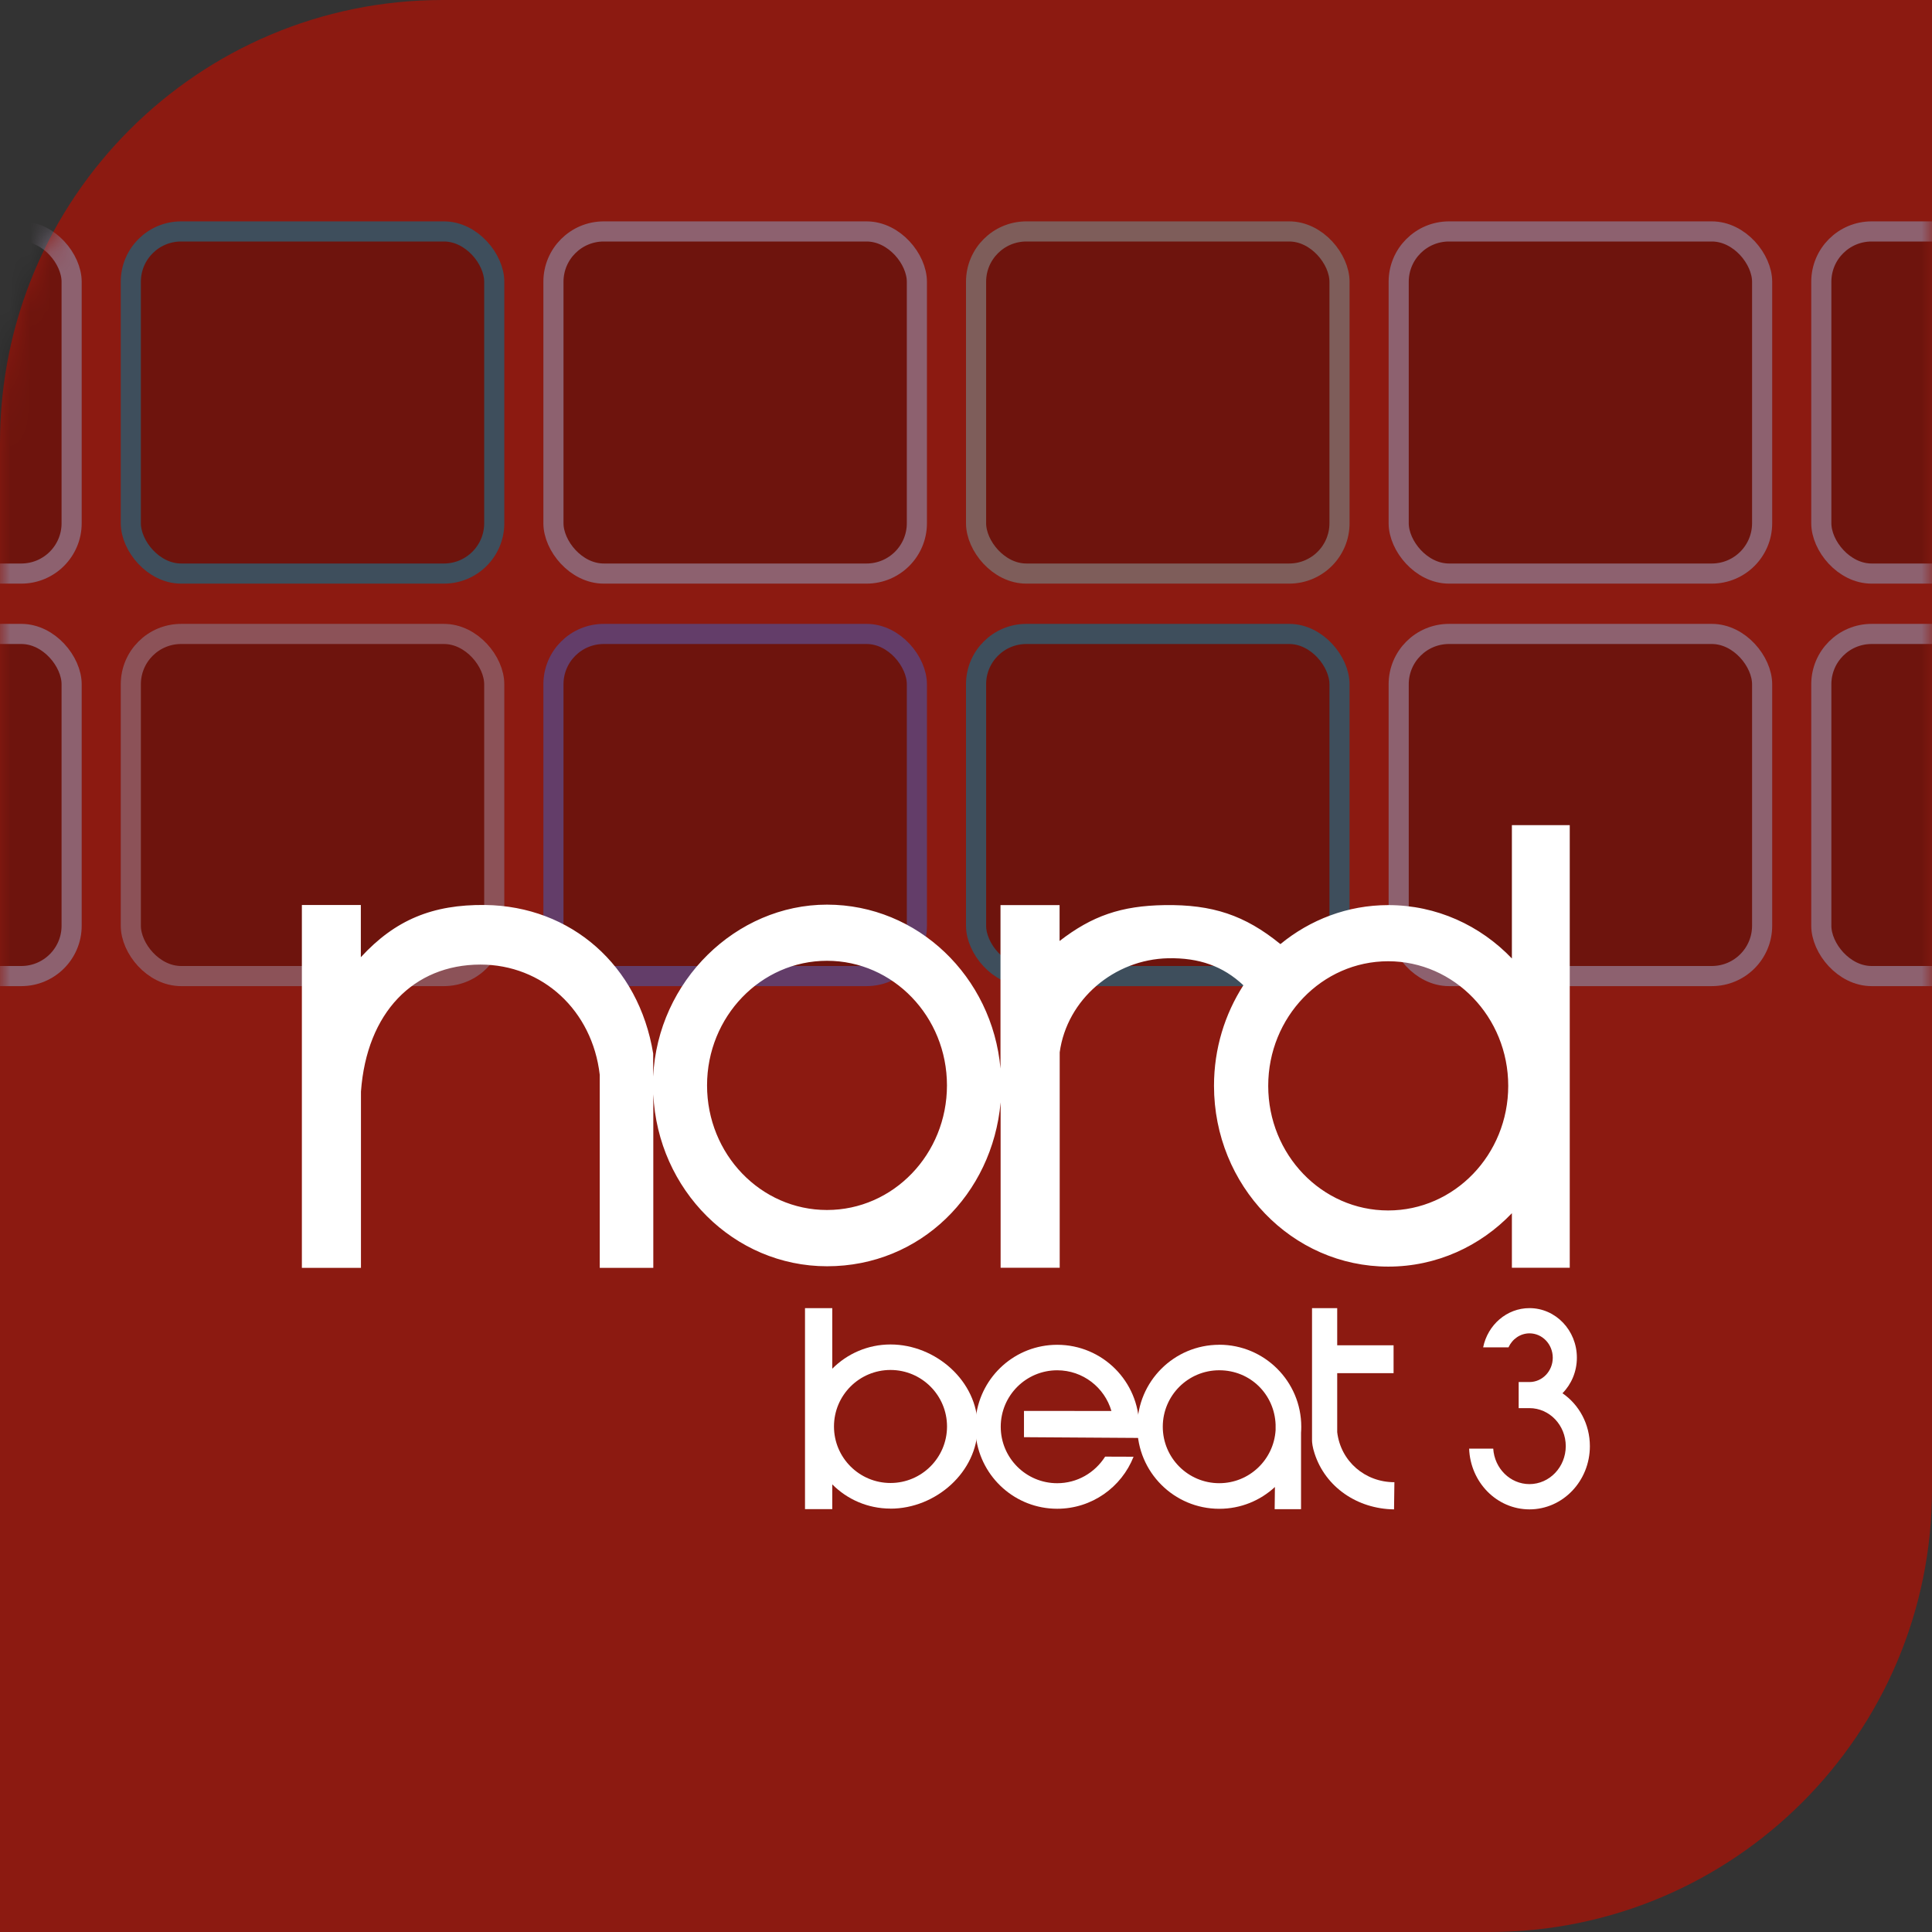 <svg width="96" height="96" viewBox="0 0 96 96" fill="none" xmlns="http://www.w3.org/2000/svg">
<rect x="0" y="0" width="96" height="96" fill="#333333" stroke="none"/>
<path d="M0 22C0 9.85 9.85 0 22 0H96V74C96 86.15 86.15 96 74 96H0V22Z" fill="#8C1A11"/>
<mask id="mask0_119_7511" style="mask-type:alpha" maskUnits="userSpaceOnUse" x="0" y="0" width="96" height="96">
<path d="M0 22C0 9.85 9.85 0 22 0H96V74C96 86.15 86.15 96 74 96H0V22Z" fill="#8C1A11"/>
</mask>
<g mask="url(#mask0_119_7511)">
<g opacity="0.71">
<rect x="6.5" y="11.5" width="18.059" height="17" rx="2.5" fill="black" fill-opacity="0.3" stroke="#1D637A"/>
<rect x="6" y="31" width="19.059" height="18" rx="3" fill="black" fill-opacity="0.3"/>
<rect x="6.5" y="31.5" width="18.059" height="17" rx="2.5" stroke="#B9C1E0" stroke-opacity="0.5"/>
<rect x="48.5" y="11.5" width="18.059" height="17" rx="2.5" fill="black" fill-opacity="0.3" stroke="#787878"/>
<rect x="48.5" y="31.5" width="18.059" height="17" rx="2.5" fill="black" fill-opacity="0.3" stroke="#1D637A"/>
<rect x="27.5" y="11.5" width="18.059" height="17" rx="2.5" fill="black" fill-opacity="0.3" stroke="#8D7D96"/>
<rect x="27.5" y="31.5" width="18.059" height="17" rx="2.5" fill="black" fill-opacity="0.3" stroke="#524A8D"/>
<rect x="69.5" y="11.5" width="18.059" height="17" rx="2.5" fill="black" fill-opacity="0.3" stroke="#8D7D96"/>
<rect x="90.5" y="11.5" width="18.059" height="17" rx="2.5" fill="black" fill-opacity="0.3" stroke="#8D7D96"/>
<rect x="-14.5" y="11.5" width="18.059" height="17" rx="2.5" fill="black" fill-opacity="0.3" stroke="#8D7D96"/>
<rect x="69.5" y="31.5" width="18.059" height="17" rx="2.5" fill="black" fill-opacity="0.3" stroke="#8D7D96"/>
<rect x="90.5" y="31.5" width="18.059" height="17" rx="2.5" fill="black" fill-opacity="0.3" stroke="#8D7D96"/>
<rect x="-14.5" y="31.5" width="18.059" height="17" rx="2.5" fill="black" fill-opacity="0.3" stroke="#8D7D96"/>
</g>
</g>
<path d="M75.125 41V47.626C73.555 45.985 71.384 44.974 68.983 44.974C66.956 44.974 65.099 45.7 63.623 46.912C61.855 45.471 60.241 44.939 57.867 44.974C55.713 45.008 54.27 45.505 52.65 46.757V44.974H49.714V53.098C49.306 48.53 45.605 44.951 41.093 44.951C36.582 44.951 32.677 48.741 32.456 53.498V52.349C31.74 47.969 28.38 45.025 24.105 44.968C21.5 44.939 19.638 45.705 17.93 47.563V44.968H15V63H17.936V54.241C18.222 50.308 20.552 47.935 23.869 47.929C26.964 47.929 29.432 50.211 29.801 53.406V63H32.462V54.373C32.682 59.129 36.461 62.92 41.099 62.92C45.737 62.92 49.312 59.341 49.72 54.773V62.994H52.656V52.286C53.019 49.662 55.355 47.672 58.048 47.615C59.585 47.586 60.775 48.009 61.783 48.958C60.863 50.388 60.323 52.103 60.323 53.95C60.323 58.912 64.201 62.937 68.983 62.937C71.384 62.937 73.555 61.925 75.125 60.284V62.994H78V41H75.125ZM41.093 60.124C37.799 60.124 35.133 57.351 35.133 53.932C35.133 50.514 37.805 47.741 41.093 47.741C44.382 47.741 47.054 50.514 47.054 53.932C47.054 57.351 44.388 60.124 41.093 60.124ZM68.977 60.147C65.683 60.147 63.017 57.374 63.017 53.955C63.017 50.536 65.689 47.764 68.977 47.764C72.266 47.764 74.943 50.536 74.943 53.955C74.943 57.374 72.271 60.147 68.977 60.147Z" fill="white"/>
<path d="M48.496 71.413C48.753 73.417 50.458 74.969 52.532 74.969C54.255 74.969 55.729 73.897 56.326 72.384L54.914 72.379C54.398 73.186 53.523 73.7 52.532 73.7C50.982 73.7 49.726 72.444 49.726 70.894C49.726 69.345 50.982 68.089 52.532 68.089C53.809 68.089 54.886 68.943 55.226 70.111H55.215L51.815 70.108H50.881V71.413L56.575 71.45C56.593 71.291 56.604 71.058 56.604 70.894C56.604 68.644 54.782 66.822 52.532 66.822C50.458 66.822 48.75 68.374 48.496 70.378V71.413Z" fill="white"/>
<path d="M44.249 74.964C46.501 74.964 48.58 73.139 48.58 70.886C48.58 68.633 46.499 66.806 44.249 66.806C43.117 66.806 42.094 67.268 41.355 68.011V65H40V74.987H41.355V73.757C42.094 74.502 43.117 74.961 44.249 74.961M44.249 68.073C45.798 68.073 47.057 69.332 47.057 70.881C47.057 72.431 45.798 73.689 44.249 73.689C42.699 73.689 41.44 72.433 41.44 70.881C41.44 69.329 42.699 68.073 44.249 68.073Z" fill="white"/>
<path d="M60.586 66.821C58.336 66.821 56.512 68.646 56.512 70.896C56.512 73.146 58.336 74.971 60.586 74.971C61.653 74.971 62.624 74.561 63.35 73.888L63.337 74.991H64.648V71.194C64.656 71.096 64.659 70.994 64.659 70.893C64.659 68.643 62.834 66.819 60.584 66.819M60.584 73.699C59.034 73.699 57.778 72.443 57.778 70.893C57.778 69.344 59.034 68.088 60.584 68.088C62.133 68.088 63.327 69.287 63.384 70.787V71.064C63.291 72.534 62.076 73.699 60.584 73.699Z" fill="white"/>
<path d="M65.194 71.587V65H66.445V66.848H69.246V68.231H66.445V71.164C66.619 72.612 67.826 73.65 69.287 73.65L69.269 75C67.45 74.977 65.861 73.897 65.321 72.223C65.218 71.919 65.194 71.668 65.194 71.585V71.587Z" fill="white"/>
<path d="M77.639 69.229C78.08 68.782 78.354 68.156 78.354 67.463C78.354 66.101 77.299 65 75.999 65C74.868 65 73.924 65.835 73.697 66.948H74.957C75.143 66.54 75.537 66.255 75.999 66.253C76.638 66.253 77.154 66.794 77.156 67.463C77.156 68.132 76.638 68.671 75.999 68.673H75.462V69.969C75.462 69.969 75.951 69.969 75.999 69.969C76.995 69.971 77.8 70.816 77.802 71.857C77.8 72.898 76.995 73.743 75.997 73.745C75.039 73.743 74.26 72.964 74.198 71.981H73C73.063 73.659 74.377 74.998 75.997 75C77.655 75 79 73.593 79 71.859C79 70.758 78.457 69.791 77.637 69.229H77.639Z" fill="white"/>
</svg>
